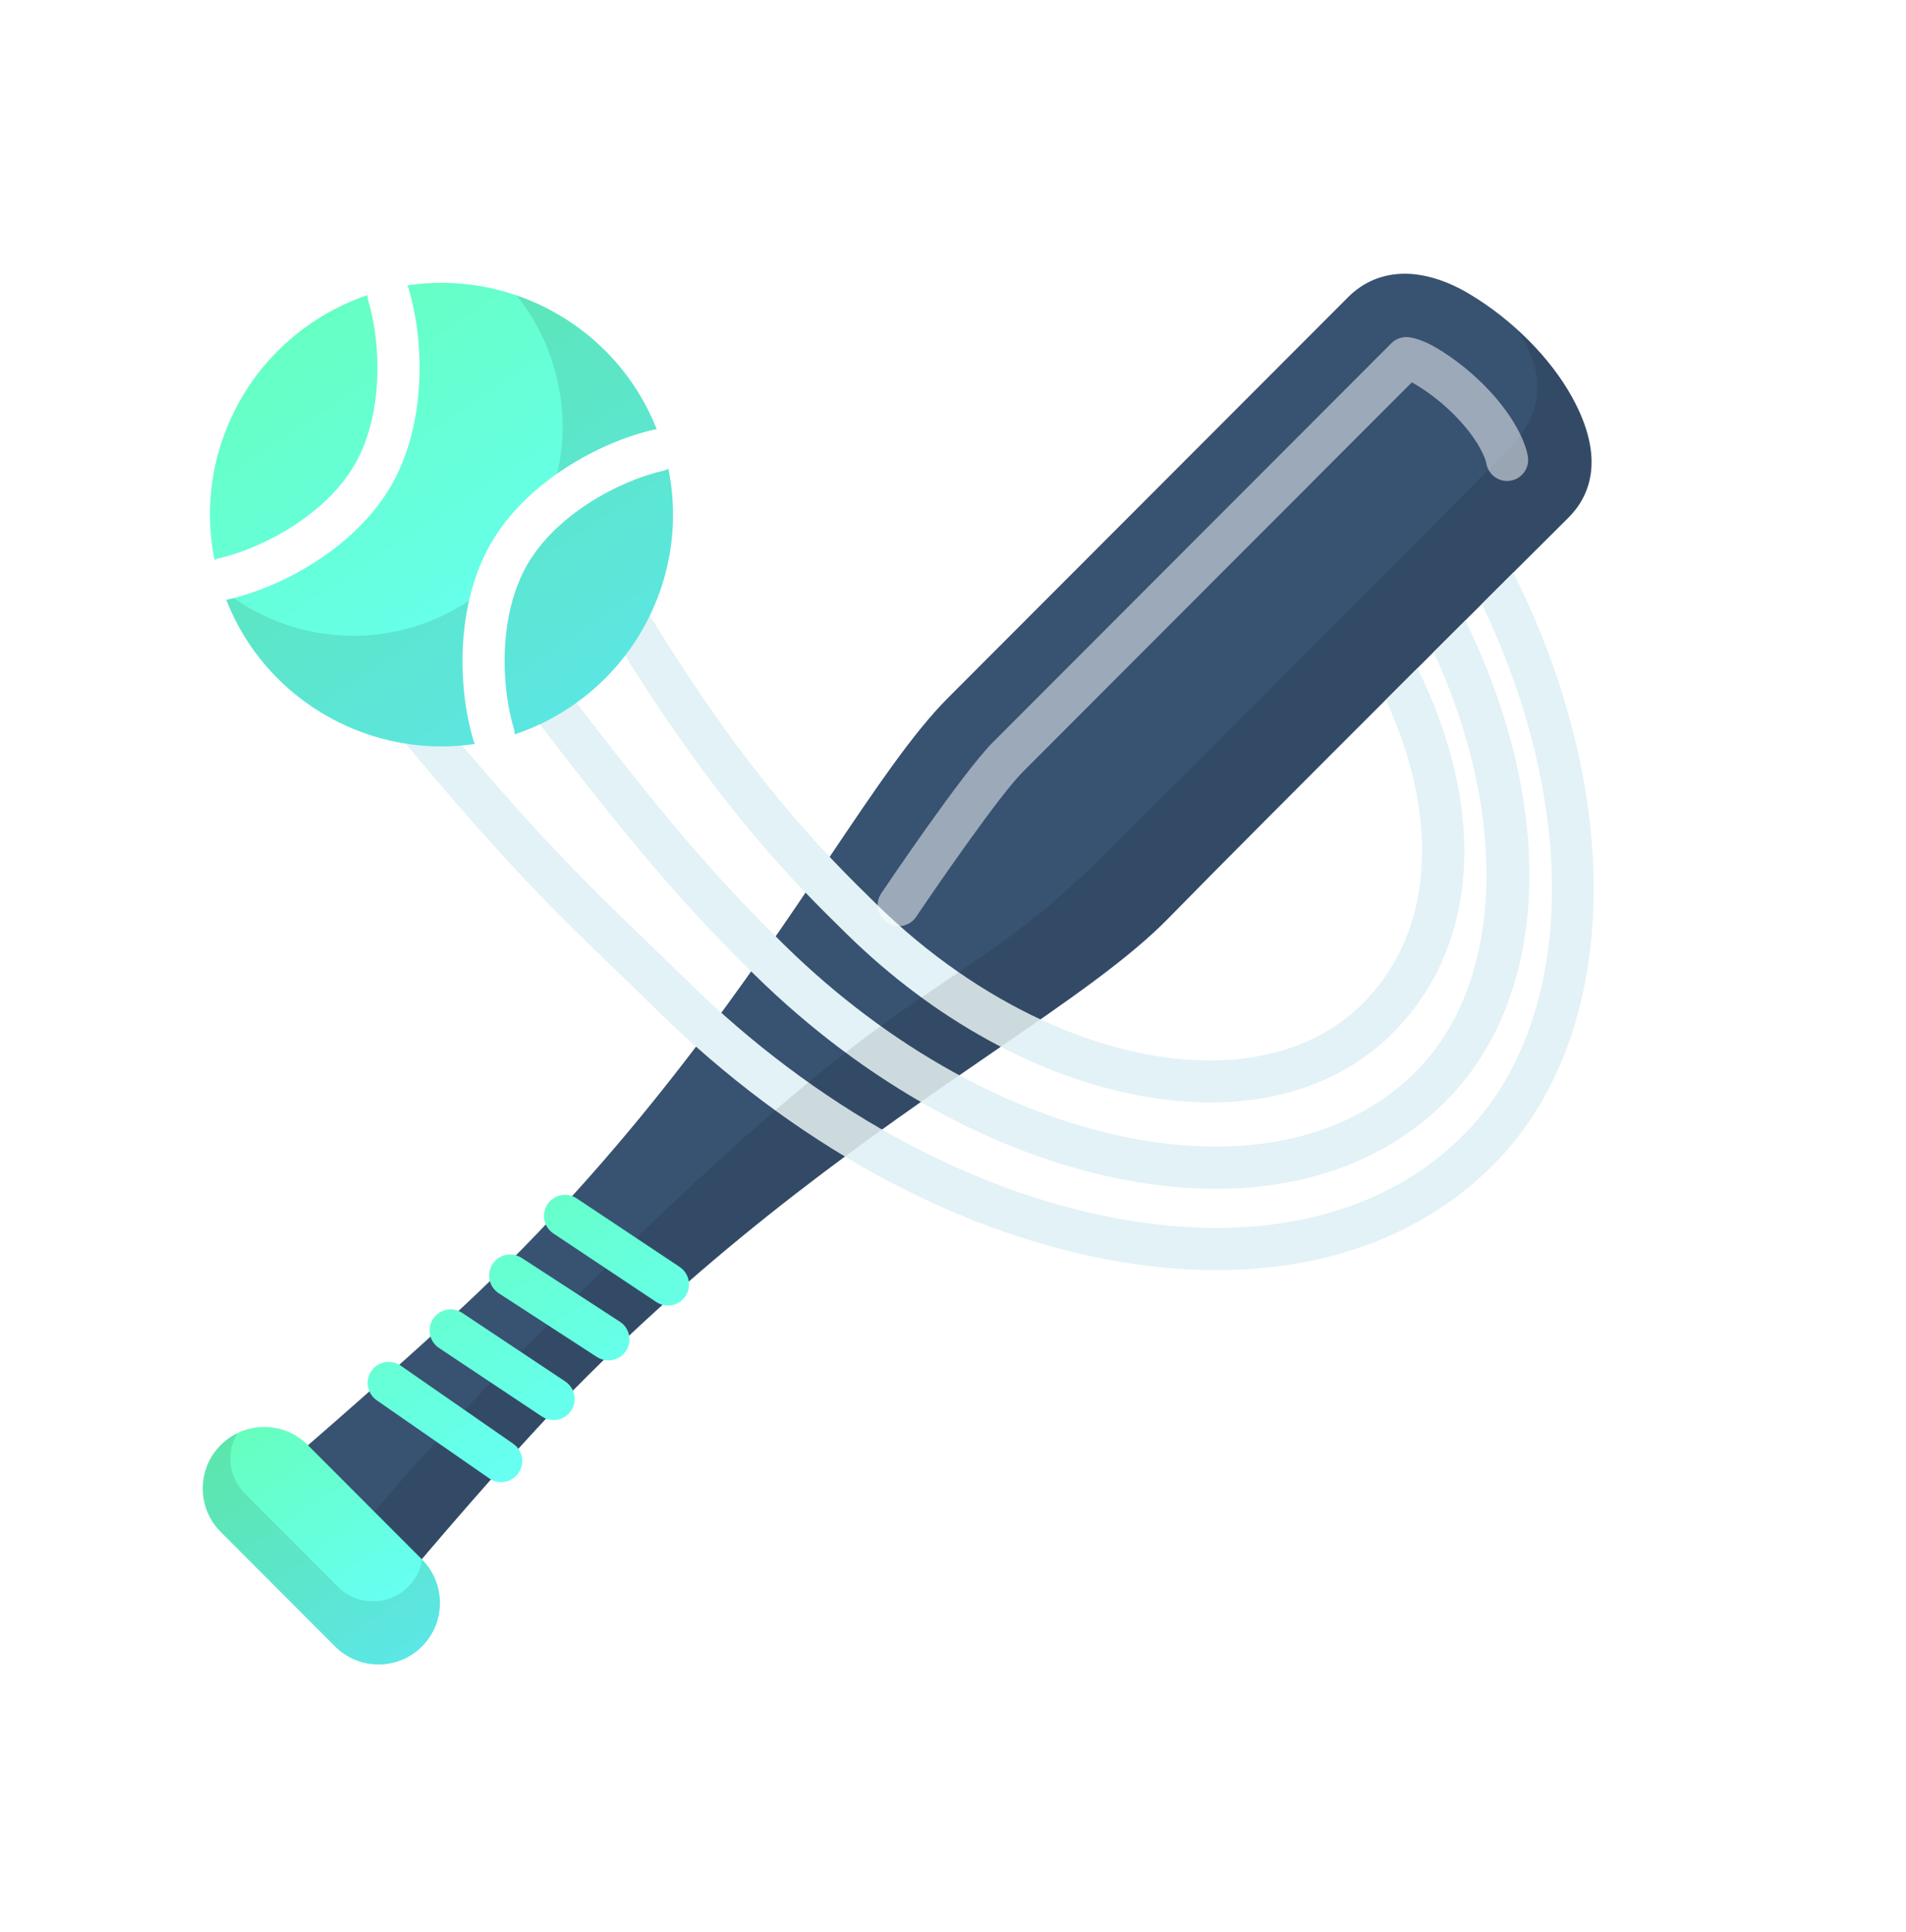 <svg width="74" height="75" viewBox="0 0 74 75" fill="none" xmlns="http://www.w3.org/2000/svg">
<path d="M15.44 61.643L10.86 57.057L11.527 56.482C11.571 56.444 15.961 52.655 18.522 50.216C24.897 44.144 29.107 37.882 32.182 33.31C34.008 30.595 35.45 28.45 36.816 27.083L52.346 11.531C52.936 10.94 53.694 10.627 54.538 10.627C55.317 10.627 56.181 10.896 57.038 11.406C58.703 12.396 60.196 13.896 61.035 15.418C62.367 17.835 61.695 19.295 60.897 20.094C60.773 20.218 48.663 32.265 45.374 35.639C43.824 37.228 41.485 38.834 38.523 40.866C33.918 44.027 28.186 47.96 22.254 53.975C19.78 56.484 16.051 60.917 16.013 60.961L15.44 61.643Z" fill="#385271"/>
<path d="M58.752 22.23L57.531 23.447C61.372 31.468 61.144 39.645 56.891 43.994C53.775 47.181 48.951 48.353 43.308 47.293C37.544 46.211 31.646 42.944 26.7 38.096C26.173 37.58 25.644 37.067 25.112 36.555C22.722 34.249 20.834 32.428 16.833 27.619C16.765 27.536 16.68 27.468 16.585 27.418C16.491 27.368 16.387 27.338 16.28 27.328C16.173 27.318 16.065 27.329 15.963 27.361C15.86 27.393 15.765 27.445 15.683 27.514C15.516 27.653 15.412 27.852 15.392 28.068C15.372 28.284 15.439 28.499 15.578 28.666C19.636 33.544 21.553 35.393 23.979 37.733C24.477 38.214 24.995 38.714 25.557 39.265C30.732 44.337 36.929 47.76 43.006 48.901C44.466 49.175 45.877 49.31 47.23 49.31C51.619 49.31 55.376 47.883 58.059 45.139C62.885 40.202 63.149 31.03 58.752 22.23Z" fill="#E2F2F6"/>
<path d="M55.661 25.312C58.595 31.694 58.378 38.116 55.029 41.541C52.508 44.12 48.598 45.066 44.016 44.206C39.315 43.324 34.503 40.658 30.465 36.699C27.742 34.03 25.748 31.694 21.932 26.701C21.867 26.616 21.786 26.544 21.693 26.491C21.6 26.437 21.498 26.402 21.391 26.388C21.285 26.373 21.177 26.38 21.073 26.408C20.97 26.436 20.872 26.484 20.787 26.549C20.615 26.681 20.503 26.876 20.474 27.091C20.445 27.306 20.503 27.523 20.635 27.695C24.506 32.76 26.535 35.136 29.322 37.868C33.588 42.051 38.7 44.872 43.715 45.814C44.922 46.041 46.089 46.153 47.208 46.153C50.849 46.153 53.967 44.966 56.197 42.685C60.181 38.611 60.434 31.358 56.89 24.086L55.661 25.312Z" fill="#E2F2F6"/>
<path d="M53.805 27.165C55.934 31.824 55.642 36.163 52.972 38.894C51.465 40.436 49.351 41.173 46.962 41.173C42.902 41.172 38.047 39.042 34.035 35.109C32.079 33.192 29.124 30.295 25.106 23.697C25.05 23.606 24.977 23.526 24.89 23.462C24.804 23.399 24.706 23.354 24.601 23.328C24.497 23.303 24.389 23.298 24.283 23.315C24.177 23.331 24.075 23.369 23.983 23.425C23.798 23.538 23.666 23.72 23.615 23.93C23.564 24.141 23.599 24.364 23.711 24.549C27.835 31.321 30.878 34.304 32.892 36.278C36.25 39.569 40.276 41.791 44.228 42.533C45.182 42.712 46.106 42.801 46.991 42.801C49.883 42.801 52.363 41.855 54.14 40.038C57.414 36.69 57.737 31.439 55.032 25.94C54.63 26.342 54.219 26.751 53.805 27.165Z" fill="#E2F2F6"/>
<g filter="url(#filter0_d_2236_2241)">
<path d="M17.133 28.978C15.565 28.978 14.014 28.561 12.648 27.771C10.569 26.57 9.083 24.629 8.461 22.308C7.84 19.986 8.159 17.561 9.359 15.48C10.96 12.704 13.944 10.98 17.148 10.98C18.717 10.98 20.268 11.397 21.634 12.187C23.712 13.389 25.199 15.329 25.82 17.65C26.441 19.972 26.122 22.396 24.922 24.478C23.322 27.254 20.337 28.978 17.133 28.978Z" fill="url(#paint0_linear_2236_2241)"/>
</g>
<path opacity="0.1" d="M25.82 17.65C25.199 15.329 23.712 13.389 21.634 12.187C21.132 11.897 20.604 11.657 20.056 11.469C20.751 12.336 21.266 13.344 21.562 14.45C22.123 16.547 21.835 18.738 20.75 20.618C19.305 23.126 16.608 24.684 13.714 24.684C12.297 24.684 10.895 24.307 9.662 23.593C9.305 23.387 8.965 23.155 8.644 22.898C9.346 24.957 10.749 26.673 12.648 27.771C14.014 28.561 15.565 28.978 17.133 28.978C20.337 28.978 23.322 27.254 24.922 24.478C26.122 22.396 26.441 19.972 25.82 17.65Z" fill="black"/>
<path d="M8.689 23.289C8.505 23.289 8.326 23.226 8.181 23.111C8.037 22.996 7.936 22.835 7.894 22.655C7.793 22.215 8.066 21.776 8.506 21.674C10.267 21.266 12.668 19.952 13.774 18.033C14.873 16.127 14.816 13.4 14.298 11.674C14.168 11.241 14.413 10.785 14.845 10.655C14.948 10.624 15.056 10.614 15.163 10.625C15.27 10.636 15.373 10.667 15.468 10.718C15.562 10.769 15.646 10.838 15.713 10.921C15.781 11.005 15.832 11.1 15.863 11.203C16.499 13.325 16.537 16.512 15.189 18.851C13.831 21.206 11.039 22.766 8.874 23.268C8.812 23.282 8.75 23.289 8.689 23.289ZM19.165 29.332C18.99 29.331 18.819 29.275 18.678 29.17C18.537 29.065 18.434 28.917 18.383 28.749C17.747 26.628 17.709 23.44 19.057 21.101C20.415 18.746 23.207 17.186 25.372 16.684C25.476 16.66 25.585 16.657 25.691 16.674C25.796 16.692 25.898 16.73 25.989 16.787C26.08 16.844 26.159 16.918 26.221 17.006C26.283 17.093 26.328 17.192 26.352 17.296C26.454 17.736 26.18 18.176 25.74 18.278C23.979 18.686 21.579 20 20.472 21.919C19.373 23.825 19.43 26.552 19.948 28.278C20.078 28.711 19.833 29.167 19.401 29.297C19.324 29.32 19.245 29.332 19.165 29.332Z" fill="white"/>
<path opacity="0.1" d="M61.034 15.418C60.522 14.488 59.765 13.567 58.874 12.765C58.995 12.949 59.109 13.138 59.216 13.332C60.306 15.331 59.286 16.728 58.461 17.554C58.333 17.682 45.901 30.23 42.409 33.628C39.935 36.035 38.387 36.932 35.325 39.033C30.563 42.302 25.453 47.188 19.318 53.407C17.426 55.326 14.827 58.33 13.584 59.785L15.44 61.643L16.013 60.961C16.051 60.917 19.779 56.484 22.254 53.975C28.186 47.961 33.918 44.027 38.523 40.866C41.484 38.834 43.824 37.228 45.373 35.639C48.663 32.265 60.773 20.218 60.897 20.094C61.695 19.295 62.367 17.835 61.034 15.418Z" fill="black"/>
<path opacity="0.5" d="M34.891 35.956C34.729 35.956 34.57 35.907 34.436 35.816C34.062 35.564 33.963 35.055 34.215 34.681C34.343 34.49 37.364 30.004 38.548 28.818L54.02 13.325C54.11 13.236 54.218 13.168 54.338 13.128C54.458 13.088 54.586 13.076 54.711 13.093C54.889 13.118 55.266 13.206 55.787 13.516C57.073 14.281 58.261 15.464 58.889 16.603C59.184 17.139 59.286 17.511 59.32 17.729C59.389 18.176 59.083 18.594 58.638 18.663C58.192 18.732 57.774 18.426 57.705 17.98C57.705 17.978 57.673 17.783 57.458 17.393C56.971 16.508 55.987 15.538 54.952 14.922C54.906 14.895 54.86 14.869 54.813 14.845L39.703 29.975C38.813 30.867 36.418 34.334 35.57 35.594C35.495 35.706 35.394 35.797 35.276 35.86C35.157 35.923 35.026 35.956 34.891 35.956Z" fill="white"/>
<g filter="url(#filter1_d_2236_2241)">
<path d="M25.934 50.685C25.773 50.685 25.616 50.638 25.482 50.549L21.484 47.887C21.303 47.766 21.178 47.579 21.135 47.367C21.093 47.154 21.136 46.933 21.256 46.752C21.506 46.377 22.013 46.274 22.389 46.524L26.387 49.186C26.567 49.307 26.693 49.494 26.735 49.706C26.778 49.919 26.735 50.14 26.615 50.32C26.54 50.433 26.439 50.525 26.32 50.589C26.201 50.652 26.069 50.686 25.934 50.685ZM23.621 52.816C23.463 52.816 23.309 52.77 23.177 52.684L19.364 50.208C18.985 49.962 18.878 49.455 19.123 49.076C19.181 48.986 19.257 48.908 19.345 48.848C19.433 48.787 19.533 48.744 19.638 48.721C19.743 48.699 19.851 48.697 19.957 48.717C20.062 48.736 20.163 48.777 20.253 48.835L24.066 51.312C24.445 51.558 24.553 52.064 24.307 52.443C24.233 52.558 24.131 52.652 24.012 52.717C23.892 52.782 23.757 52.816 23.621 52.816ZM21.493 55.132C21.332 55.132 21.175 55.084 21.042 54.995L17.044 52.333C16.863 52.213 16.738 52.026 16.695 51.813C16.652 51.601 16.695 51.38 16.816 51.199C17.065 50.823 17.572 50.721 17.948 50.971L21.946 53.633C22.127 53.753 22.252 53.94 22.295 54.153C22.337 54.365 22.294 54.586 22.174 54.767C22.1 54.879 21.998 54.971 21.88 55.035C21.761 55.099 21.628 55.132 21.493 55.132ZM19.458 57.54C19.292 57.541 19.13 57.49 18.993 57.395L14.625 54.363C14.254 54.105 14.162 53.596 14.419 53.224C14.48 53.136 14.558 53.061 14.648 53.002C14.738 52.944 14.839 52.904 14.945 52.885C15.05 52.866 15.159 52.868 15.263 52.891C15.368 52.914 15.468 52.957 15.556 53.018L19.924 56.05C20.295 56.307 20.387 56.817 20.13 57.188C20.055 57.297 19.954 57.386 19.837 57.447C19.72 57.509 19.59 57.541 19.458 57.54Z" fill="url(#paint1_linear_2236_2241)"/>
</g>
<g filter="url(#filter2_d_2236_2241)">
<path d="M14.696 64.62C14.383 64.621 14.072 64.559 13.783 64.439C13.493 64.319 13.23 64.143 13.009 63.92L8.572 59.477C8.121 59.026 7.873 58.426 7.873 57.788C7.873 57.149 8.121 56.549 8.572 56.098C8.793 55.876 9.056 55.699 9.345 55.579C9.635 55.459 9.945 55.398 10.259 55.398C10.572 55.398 10.883 55.459 11.173 55.579C11.462 55.699 11.725 55.876 11.946 56.098L16.383 60.541C17.314 61.473 17.314 62.989 16.383 63.92C16.163 64.143 15.9 64.319 15.61 64.439C15.32 64.559 15.01 64.621 14.696 64.62Z" fill="url(#paint2_linear_2236_2241)"/>
</g>
<path opacity="0.1" d="M16.389 60.548C16.324 60.946 16.136 61.313 15.851 61.599C15.671 61.779 15.458 61.922 15.223 62.02C14.988 62.117 14.736 62.167 14.482 62.166C14.227 62.167 13.975 62.117 13.74 62.02C13.505 61.922 13.292 61.779 13.113 61.599L9.512 57.993C9.332 57.813 9.189 57.6 9.091 57.364C8.994 57.129 8.944 56.877 8.945 56.622C8.945 56.272 9.039 55.937 9.212 55.643C8.975 55.758 8.759 55.913 8.572 56.099C8.121 56.55 7.873 57.15 7.873 57.788C7.873 58.426 8.121 59.026 8.572 59.477L13.009 63.921C13.23 64.143 13.493 64.32 13.783 64.44C14.072 64.56 14.383 64.621 14.696 64.621C15.333 64.621 15.932 64.372 16.383 63.921C17.312 62.991 17.313 61.48 16.389 60.548Z" fill="black"/>
<defs>
<filter id="filter0_d_2236_2241" x="0.593" y="3.422" width="33.095" height="33.115" filterUnits="userSpaceOnUse" color-interpolation-filters="sRGB">
<feFlood flood-opacity="0" result="BackgroundImageFix"/>
<feColorMatrix in="SourceAlpha" type="matrix" values="0 0 0 0 0 0 0 0 0 0 0 0 0 0 0 0 0 0 127 0" result="hardAlpha"/>
<feOffset/>
<feGaussianBlur stdDeviation="3.779"/>
<feComposite in2="hardAlpha" operator="out"/>
<feColorMatrix type="matrix" values="0 0 0 0 0.4 0 0 0 0 1 0 0 0 0 0.875 0 0 0 1 0"/>
<feBlend mode="normal" in2="BackgroundImageFix" result="effect1_dropShadow_2236_2241"/>
<feBlend mode="normal" in="SourceGraphic" in2="effect1_dropShadow_2236_2241" result="shape"/>
</filter>
<filter id="filter1_d_2236_2241" x="6.715" y="38.829" width="27.595" height="26.27" filterUnits="userSpaceOnUse" color-interpolation-filters="sRGB">
<feFlood flood-opacity="0" result="BackgroundImageFix"/>
<feColorMatrix in="SourceAlpha" type="matrix" values="0 0 0 0 0 0 0 0 0 0 0 0 0 0 0 0 0 0 127 0" result="hardAlpha"/>
<feOffset/>
<feGaussianBlur stdDeviation="3.779"/>
<feComposite in2="hardAlpha" operator="out"/>
<feColorMatrix type="matrix" values="0 0 0 0 0.4 0 0 0 0 1 0 0 0 0 0.875 0 0 0 1 0"/>
<feBlend mode="normal" in2="BackgroundImageFix" result="effect1_dropShadow_2236_2241"/>
<feBlend mode="normal" in="SourceGraphic" in2="effect1_dropShadow_2236_2241" result="shape"/>
</filter>
<filter id="filter2_d_2236_2241" x="0.315" y="47.84" width="24.325" height="24.339" filterUnits="userSpaceOnUse" color-interpolation-filters="sRGB">
<feFlood flood-opacity="0" result="BackgroundImageFix"/>
<feColorMatrix in="SourceAlpha" type="matrix" values="0 0 0 0 0 0 0 0 0 0 0 0 0 0 0 0 0 0 127 0" result="hardAlpha"/>
<feOffset/>
<feGaussianBlur stdDeviation="3.779"/>
<feComposite in2="hardAlpha" operator="out"/>
<feColorMatrix type="matrix" values="0 0 0 0 0.4 0 0 0 0 1 0 0 0 0 0.875 0 0 0 1 0"/>
<feBlend mode="normal" in2="BackgroundImageFix" result="effect1_dropShadow_2236_2241"/>
<feBlend mode="normal" in="SourceGraphic" in2="effect1_dropShadow_2236_2241" result="shape"/>
</filter>
<linearGradient id="paint0_linear_2236_2241" x1="8.586" y1="10.248" x2="21.458" y2="29.707" gradientUnits="userSpaceOnUse">
<stop stop-color="#66FFB7"/>
<stop offset="1" stop-color="#66FFFF"/>
</linearGradient>
<linearGradient id="paint1_linear_2236_2241" x1="14.575" y1="45.934" x2="22.166" y2="58.785" gradientUnits="userSpaceOnUse">
<stop stop-color="#66FFB7"/>
<stop offset="1" stop-color="#66FFFF"/>
</linearGradient>
<linearGradient id="paint2_linear_2236_2241" x1="8.096" y1="55.023" x2="14.692" y2="64.991" gradientUnits="userSpaceOnUse">
<stop stop-color="#66FFB7"/>
<stop offset="1" stop-color="#66FFFF"/>
</linearGradient>
</defs>
</svg>
